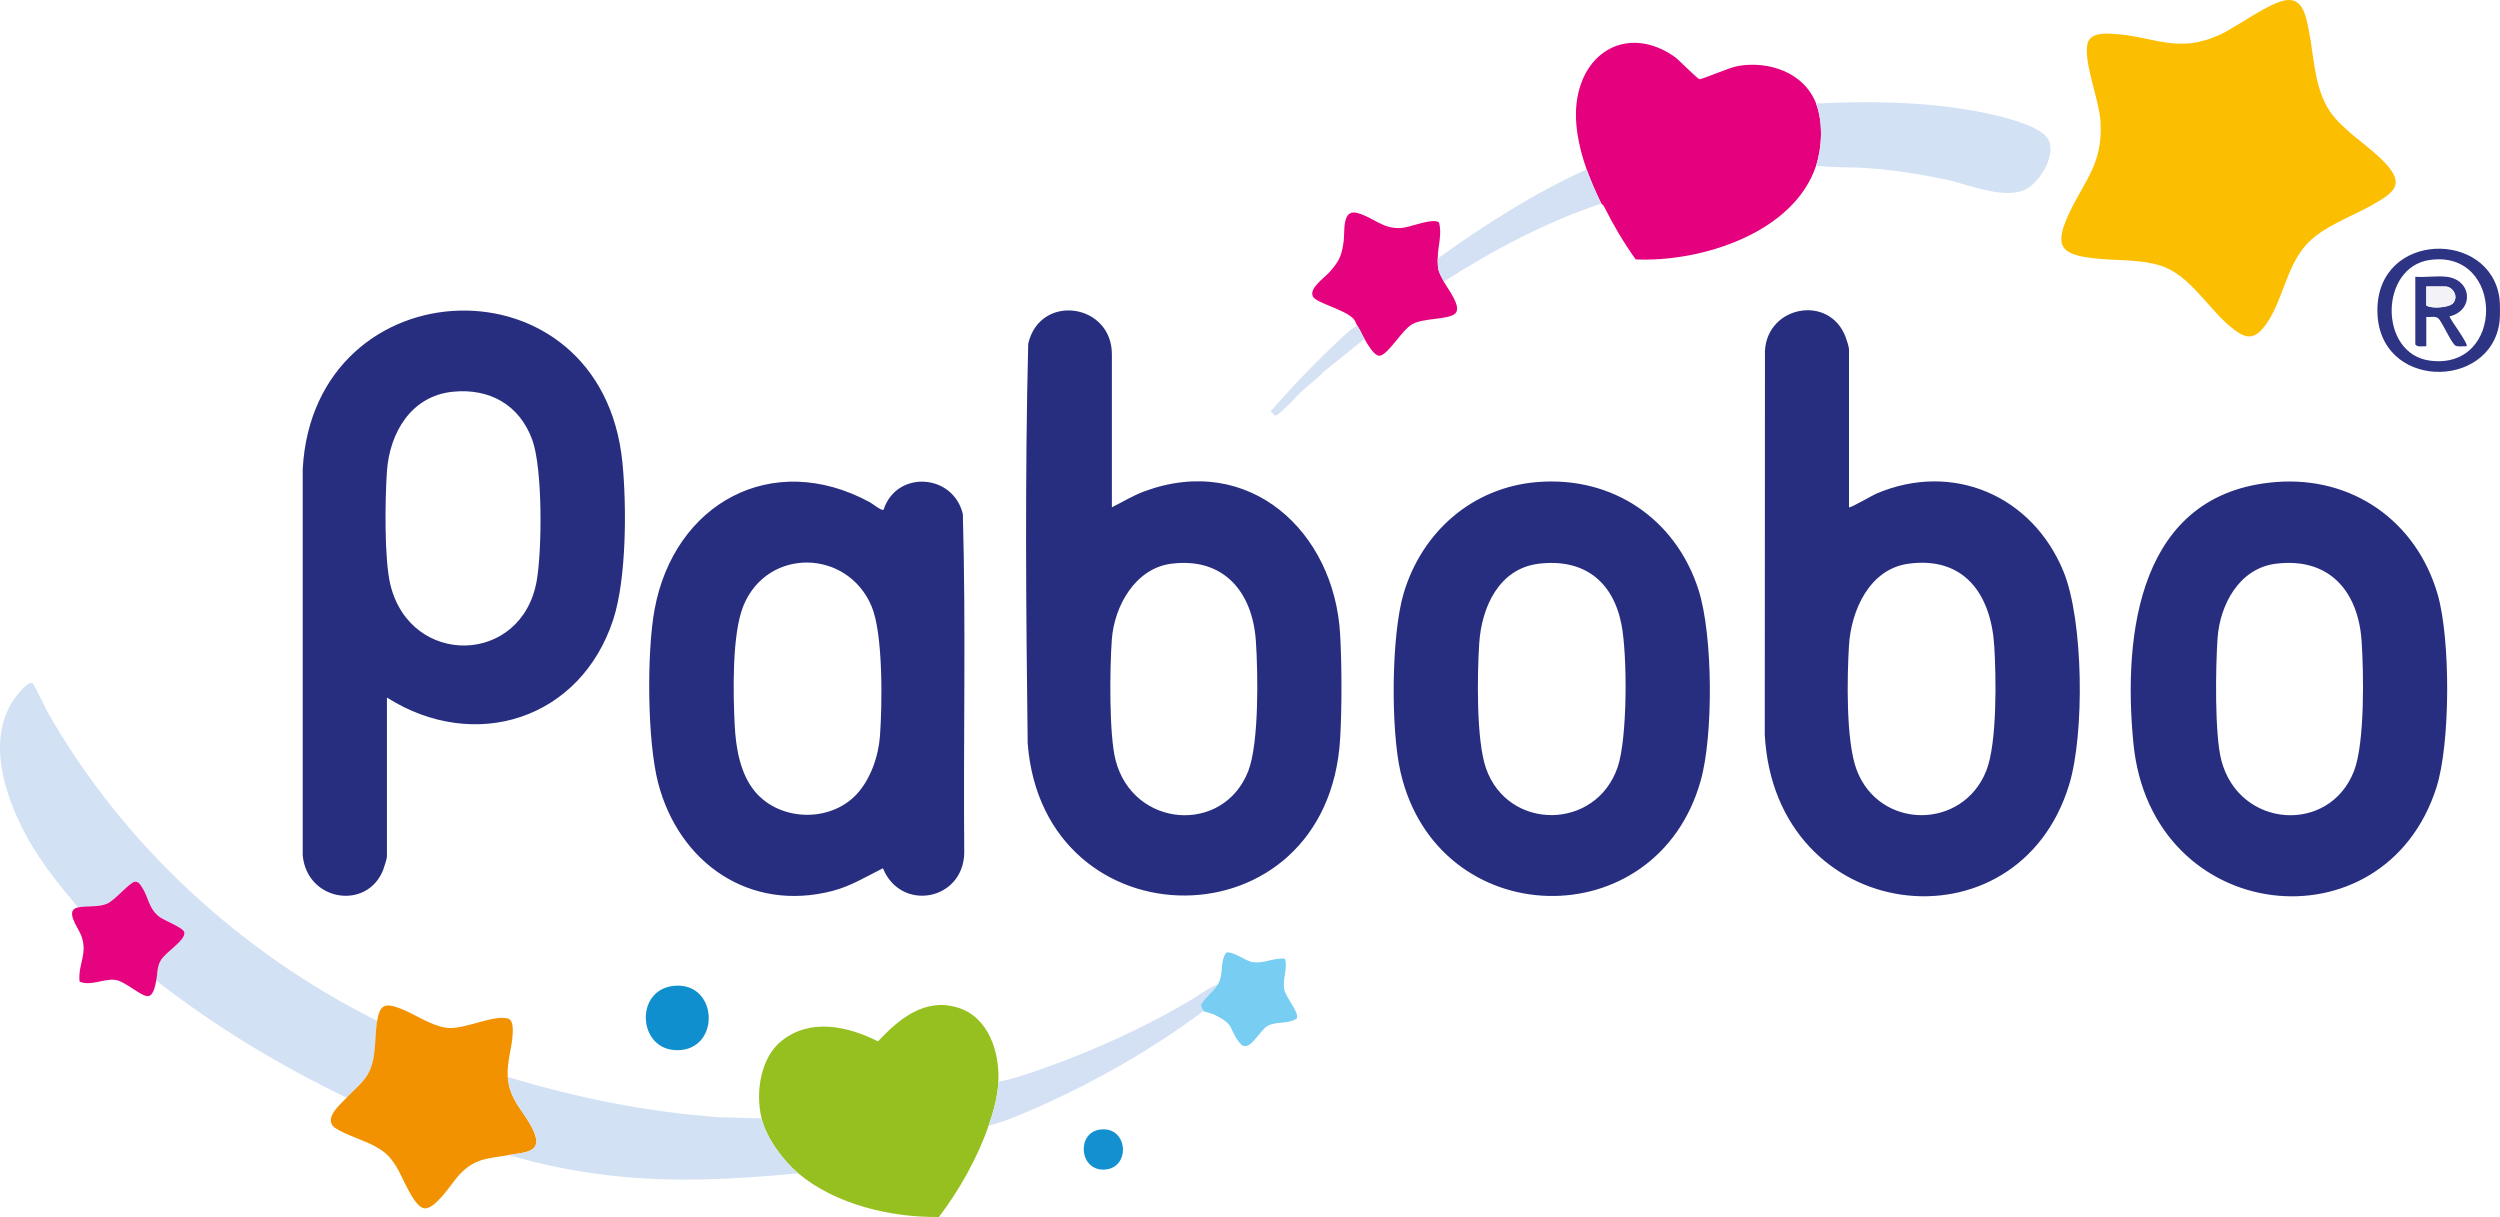 <svg xmlns="http://www.w3.org/2000/svg" id="Laag_1" version="1.1" viewBox="0 0 2047.43 996.69"><defs><style>.st0{fill:#2f3585}.st1{fill:#2e3484}.st2{fill:#78cdf3}.st3{fill:#f3f3f7}.st4{fill:#108fcf}.st5{fill:#272e80}.st6{fill:#d5e2f4}.st7{fill:#e5027f}.st8{fill:#d4e1f4}.st9{fill:#d3e1f4}.st10{fill:#1290cf}.st11{fill:#f29201}.st12{fill:#fbbe01}.st13{fill:#e5017e}.st14{fill:#e5037f}.st15{fill:#96c020}</style></defs><g id="_x36_4GWkM.tif"><g><path d="M2047.04 244.62c.52 4.08.52 14.9 0 18.98-7.16 56.28-100.02 55.93-100.02-9.49 0-65.13 92.83-65.97 100.02-9.49Zm-57.21-31.71c-41.21 5.94-41.78 76.74 0 82.4 62.01 8.4 61.22-91.22 0-82.4Z" class="st1"/><path d="M316.88 571.29v130.37c0 1.42-2.39 8.98-3.13 10.86-13.08 33.18-62.19 25.76-65.83-11.87V383.99C257.22 216.47 493 207.56 509.77 379c3.46 35.35 3.41 94.78-7.52 128.32-26.69 81.92-113.41 109.5-185.37 63.97Zm53.77-250.45c-33.92 3.49-51.58 33.61-53.76 65.15-1.56 22.71-2.31 72 2.86 93.03 16.64 67.61 107.67 65.84 119.8-3.4 4.43-25.3 4.93-92.16-3.71-115.63-10.51-28.56-35.03-42.25-65.2-39.15ZM910.59 415.45c8.9-4.35 17.08-9.52 26.47-13 85.8-31.83 155.88 32.61 160.49 117.35 1.38 25.27 1.47 59.78 0 85-10.03 171.29-243.12 170.37-255.91 3.94-1.35-108.93-2.29-218.41.44-327.21 9.59-41.66 68.52-33.11 68.52 8.54v125.37Zm48.73 46.21c-29.61 3.76-46.8 34.8-48.77 62.14-1.67 23.09-2.38 77.77 3.11 98.87 14.49 55.64 88.35 60.91 108.63 8.83 8.93-22.94 8.01-80.78 6.23-106.64-2.77-40.2-26.44-68.62-69.2-63.19ZM1514.3 415.45c.87.9 19.39-9.91 22.32-11.16 62.7-26.75 128.04 1.75 153.36 63.85 16.43 40.29 17.25 132.61 4.73 174.09-42 139.14-240.79 115.7-249.42-40.42l.16-314.6c2.04-36.89 52.72-46.24 66.02-11.28.82 2.14 2.82 8.32 2.82 10.16v129.37Zm48.73 46.21c-32.11 4.35-47.06 38.44-48.78 67.13-1.56 26.14-2.58 78.15 6.29 101.69 18.57 49.27 86.89 49.46 106.18.73 9-22.74 8.11-76.92 6.51-102.37-2.64-41.74-24.31-73.4-70.2-67.18ZM723.64 417.41c10.54-32.6 57.12-29.64 64.9 3.65 2.61 92.34.32 185.14 1.16 277.66-1.05 39.03-51.96 48.24-66.61 12.37-13.68 6.78-26.22 14.65-41.37 18.57-67.87 17.58-125.57-22.93-142.66-88.21-9.04-34.52-9.47-107.08-2.99-142.28 15.97-86.8 96.13-131.3 176.29-87.88 2.19 1.19 9.56 7.31 11.28 6.12ZM701.25 650.8c11.59-12.24 18.19-31.32 19.42-48.05 1.89-25.6 2.66-83.43-6.8-106.06-19.72-47.13-85.3-48.57-104.99-.68-9.57 23.29-8.45 71.93-7.18 97.8.91 18.67 4.51 40.34 17.01 54.93 20.46 23.86 60.9 24.91 82.54 2.06ZM1863.93 394.77c62.63-4.93 115.01 32.07 132.4 91.84 10.62 36.51 10.61 122.15-.98 158.39-42.65 133.41-233.58 113.4-248.15-36.26-8.76-89.95 4.32-205.13 116.73-213.97Zm-.05 66.89c-29.95 3.75-45.88 33.49-47.77 61.14-1.61 23.5-2.46 78.45 3.11 99.87 14.49 55.64 88.35 60.91 108.63 8.83 8.93-22.94 8.01-80.78 6.23-106.64-2.83-41.11-26.89-68.62-70.2-63.19ZM1259.22 394.77c61.46-4.87 113.2 30.08 131.85 88.4 11.8 36.92 12.24 118.74 1.79 156.05-36.27 129.42-215.63 124.95-245.89-6.98-8.02-34.96-7.64-111.99 2.57-146.3 15-50.4 56.43-86.95 109.69-91.17Zm.98 66.91c-32.68 3.92-46.85 35.78-48.75 65.16-1.65 25.53-2.54 79.26 5.53 102.35 18.01 51.56 90.18 51.07 107.86-1 8.05-23.7 7.99-91.91 3.07-116.88-7.01-35.61-31.07-54.03-67.72-49.64Z" class="st5"/><path d="M1872.91.08c13.6-1.34 15.82 14.45 17.89 24.58 4.82 23.59 4.39 51.15 20.34 70.58 11.92 14.52 29.9 25 42.46 38.48 16.77 17.99 6 24.53-10.84 34.15-17.51 10.01-41.13 17.7-54.67 33.27-15.79 18.17-18.78 45.33-31.94 63.98-10.28 14.58-17.42 12.53-30.02 1.98-18.28-15.29-33.36-42.51-57.2-49.72-17.23-5.21-35.54-3.75-53.23-5.74-25.75-2.9-34.01-8.3-22.35-34.31 12.99-28.98 29.28-42.49 26.88-78.11-1.19-17.75-13.56-47.45-10.8-62.66 1.82-10.05 14.37-9.29 22.29-8.77 33.01 2.19 51.4 16.38 85.78.89 14.47-6.52 41.6-27.25 55.4-28.61Z" class="st12"/><path d="M1487.31 84.78c5.75 14.97 5 35.83 0 50.95-18.31 55.36-94.8 79.18-147.72 76.7-9.93-13.78-18.38-28.29-26-43.48-.63-1.26-2.08-2.03-2.19-2.26-4.08-8.3-8.82-19.18-11.99-27.97-6.52-18.08-11.02-39.92-7.55-59 7.45-40.97 44.6-57.7 79.43-33.32 4.23 2.96 18.51 18.12 20.64 18.42 1.89.27 24.64-9.6 31.2-10.75 25.25-4.43 54.37 5.14 64.2 30.7Z" class="st13"/><path d="M64.01 743.12C49 725.44 34.18 707.24 22.86 686.85c-18.3-32.96-34.71-80.15-11.23-114.47 2.31-3.37 10.74-14.03 14.79-13.15 1.31.28 10.5 20.31 12.43 23.72 61.8 108.76 158.27 197.4 270.04 253.07-2.29 13.07-.48 27.76-5.97 40.49-4.02 9.31-12.46 15.34-19.02 22.45-55.14-26.53-107.73-58.22-155.92-95.9 1.25-5.85.28-10.73 3.79-16.69 4.01-6.8 20.16-16.07 19.23-22.72-.54-3.89-16.22-9.62-20.34-12.72-9.16-6.89-8.89-16.22-14.48-24.49-1.42-2.11-2.62-4.48-5.6-4.32-4.25.23-16.44 15.34-23.04 18.04-7.39 3.02-16.05 1.49-23.53 2.96Z" class="st9"/><path d="M817.64 885.98c-.58 12.21-4.05 24.5-8 35.96-9.04 26.25-24.07 52.81-40.67 74.74-39.23.47-84.71-10.11-115.25-35.78-12.54-10.54-26.03-28.91-29.99-44.95-5.15-20.9-1.11-49.77 16.66-63.77 23.51-18.52 54.06-11.73 78.65.67 17.1-18.26 38.12-35.81 65.06-27.76 25.61 7.66 34.69 36.66 33.54 60.89Z" class="st15"/><path d="M415.83 881.98c1.44 19.8 14.1 28.47 21.17 44.28 8.08 18.06-7.33 17.31-20.17 19.66-17.37 3.18-27.41 2.23-40.49 15.97-6.05 6.36-20.22 29.82-29.47 27.56-8.41-2.05-17.29-26.02-22.18-33.85-5.97-9.55-10-12.88-19.92-18.05-6.67-3.47-28.92-10.93-32.34-15.62-5.72-7.83 6.42-17.48 11.47-22.96 6.56-7.11 15-13.14 19.02-22.45 5.49-12.73 3.68-27.41 5.97-40.49 2.28-13.03 6.01-14.73 17.98-10.48 12.72 4.52 27.81 16.05 41.6 16.37s36.41-11.06 47.67-7.69c4.3 1.29 3.87 8.86 3.74 12.35-.46 11.81-4.95 22.97-4.04 35.41Z" class="st11"/><path d="M623.73 915.95c3.95 16.05 17.45 34.42 29.99 44.95-50.88 4.91-102.35 7.75-153.3 1.87-27.86-3.21-56.84-8.63-83.59-16.86 12.84-2.35 28.25-1.6 20.17-19.66-7.07-15.8-19.73-24.48-21.17-44.28 56.4 17.07 114.38 28.85 173.37 33.01l34.52.96ZM1487.31 135.73c5-15.12 5.75-35.98 0-50.95 43.66-2.18 87.97-1.61 131.12 6.31 14.41 2.64 45.99 9.6 56.33 19.62 11.84 11.48-1.91 35.18-13.2 42.84-17.1 11.6-48.64-2.4-68.11-6.52-20.79-4.39-42.45-7.75-63.67-9.29-14.14-1.03-28.47-.39-42.47-2.01Z" class="st9"/><path d="M1177.46 211.65c-.04 9.96.6 10.58 5 18.98 3.1 5.93 15.55 21.24 8.98 26.46-5.99 4.76-25.2 3.24-34.67 8.3-8.54 4.57-19.93 25.36-26.95 25.95-4.49.38-10.25-10.17-12.33-13.76-2.25-3.88-3.16-6.72-6-10.99-1.01-1.51-1.26-3.58-3.01-5.49-6.98-7.58-29.95-12.84-33.04-17.92-4.12-6.77 9.31-15.62 13.57-20.53 7.72-8.9 9.67-12.7 11.36-24.61 1.17-8.22-1.57-26.85 10.94-23.67 13.8 3.51 21.19 13.99 37.56 12.2 6.37-.7 24.95-8.32 29.6-4.39 2.75 9.6-.97 19.39-1.01 29.47Z" class="st7"/><path d="M127.97 803.06c-.79 3.67-2.14 12.28-6.64 12.73-5.76.58-18.71-12.39-27.33-13.34-9.11-1.01-19.66 5.37-28.86 1.46-1.34-15.07 7.06-22.52 1.34-37.8-2.42-6.46-13.96-20.74-2.48-22.99 7.48-1.47 16.14.06 23.53-2.96 6.6-2.69 18.79-17.81 23.04-18.04 2.98-.16 4.18 2.21 5.6 4.32 5.59 8.27 5.32 17.61 14.48 24.49 4.12 3.1 19.8 8.83 20.34 12.72.93 6.64-15.22 15.92-19.23 22.72-3.51 5.96-2.54 10.84-3.79 16.69Z" class="st14"/><path d="M997.55 806.06c-2.63 4.91-14.1 14.14-13.95 17.49.01.24 1.76 4.34 1.96 4.49-41.22 30.67-87.2 57.2-134.26 78.1-13.35 5.93-27.54 12.12-41.66 15.81 3.95-11.46 7.42-23.76 8-35.96 13.22-2.65 26.75-7.42 39.5-11.97 39.58-14.13 79.9-32.54 116.1-53.79 7.98-4.69 15.78-10.92 24.32-14.16Z" class="st8"/><path d="M997.55 806.06c4.9-9.14 1.19-17.97 6.67-25.85 5.19-1.68 15.69 6.93 21.9 7.77 9.25 1.26 17.13-3.84 26.25-2.76 2.38 8.2-2.15 16.15-.61 25.09 1.06 6.19 12.81 19.73 10.3 23.73-6.72 4.93-16.8 2.17-23.9 6.11s-15.3 23.85-23.06 13.79c-9.47-12.28-3.11-14.45-20.88-23.08-1.81-.88-8.3-2.56-8.67-2.82-.2-.14-1.95-4.24-1.96-4.49-.14-3.35 11.32-12.58 13.95-17.49Z" class="st2"/><path d="M1299.4 138.73c3.17 8.79 7.92 19.67 11.99 27.97-45.6 15.29-88.57 38.04-128.94 63.94-4.4-8.4-5.04-9.02-5-18.98 38.51-27.55 78.68-53.34 121.94-72.93Z" class="st8"/><path d="M552.57 807.31c35.62-2.81 37.7 52.09 2.69 52.77-33.22.65-36.1-50.14-2.69-52.77Z" class="st4"/><path d="M1111.49 266.6c2.84 4.27 3.75 7.1 6 10.99l-33 26.46c-5.84 6.17-12.76 11.25-18.99 16.98-3.3 3.03-18.36 19.91-21.33 19.34l-3.57-3.48c18.83-21.58 38.8-42.38 59.88-61.81 3.03-2.79 7.36-6.61 11.01-8.48Z" class="st6"/><path d="M900.34 925.18c23.48-3.8 26.21 31.13 4.61 32.65-21.03 1.48-23.58-29.59-4.61-32.65Z" class="st10"/><path d="M2003.56 226.64c21.21 2.5 22.78 27.72 2.48 32.49 1.19 3.54 15.87 22.63 14.01 24.45-2.73-.28-6.52.72-9-.49-3.48-1.69-11.07-20.13-14.41-22.56-2.48-1.81-6.58-.63-9.57-.92v23.98c-3.01-.28-6.87 1.11-9-1.5v-55.44c8.1.69 17.58-.93 25.49 0Zm-16.49 7.99v15.48c3.89 2.94 18.07 1.87 21.54-1.45 5.41-5.19.52-14.04-6.05-14.04h-15.49Z" class="st0"/><path d="M1987.07 234.63h15.49c6.57 0 11.46 8.85 6.05 14.04-3.47 3.32-17.65 4.39-21.54 1.45v-15.48Z" class="st3"/></g></g></svg>